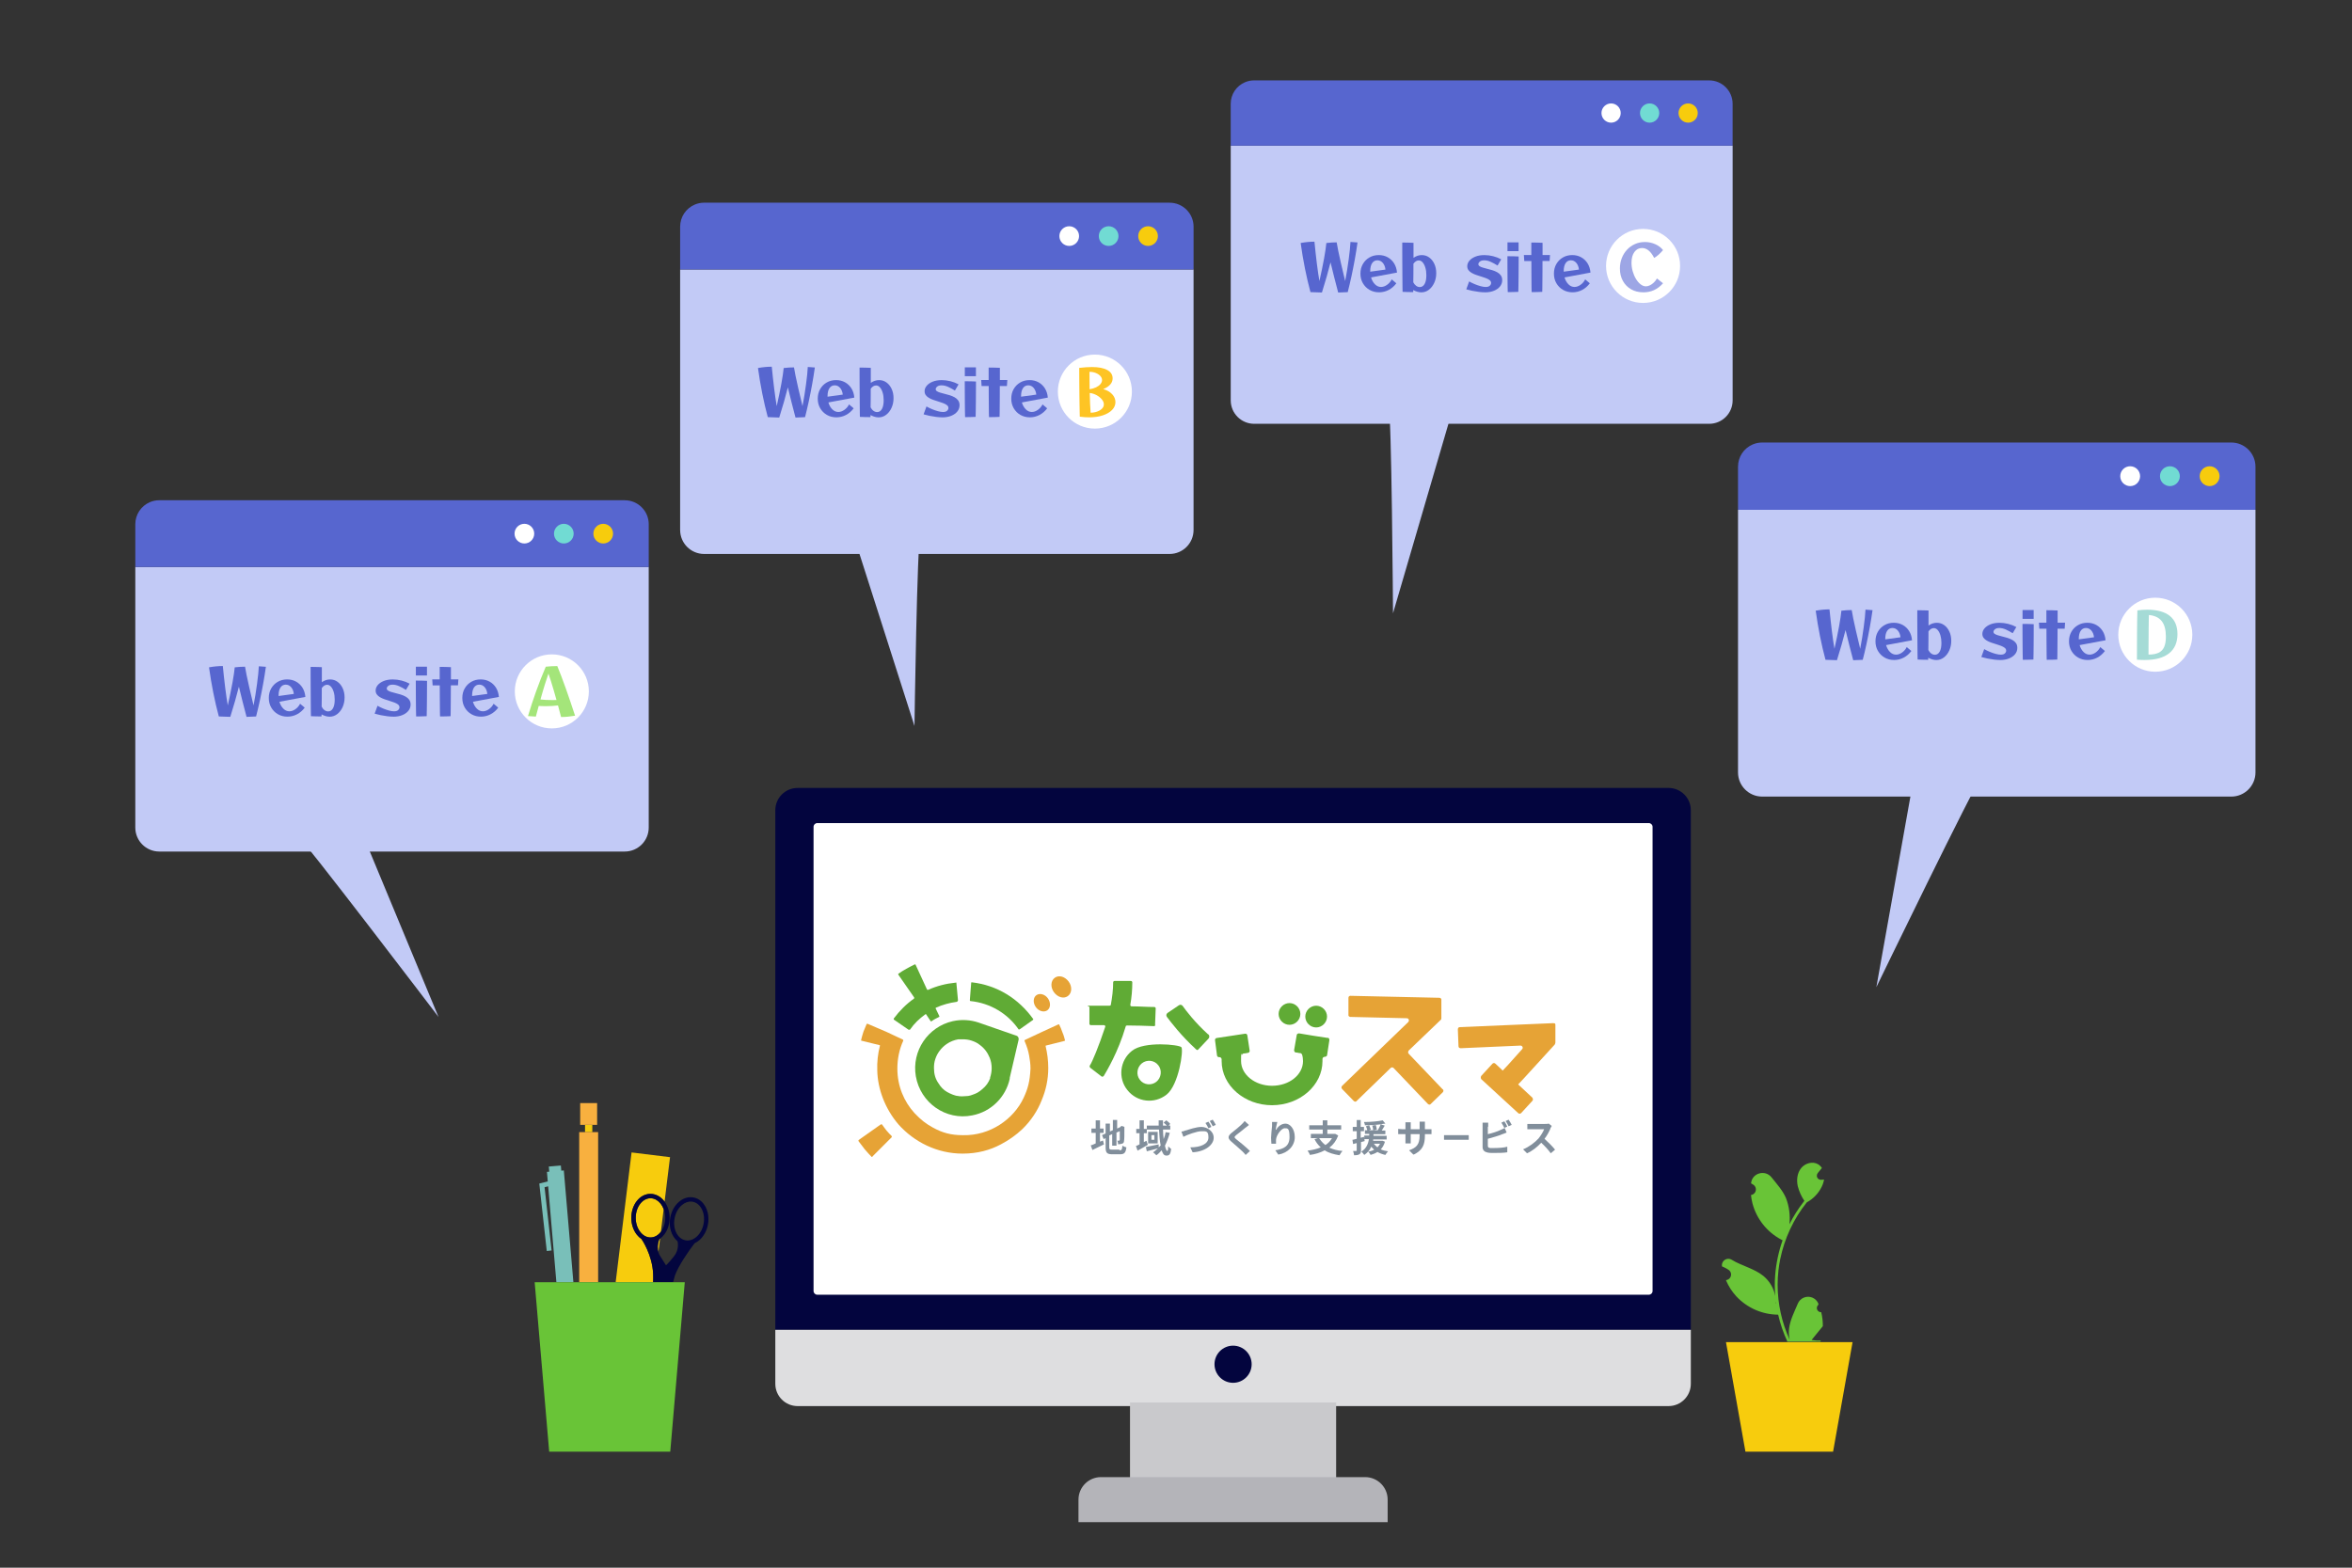 <?xml version="1.0" encoding="UTF-8"?><svg id="_レイヤー_2" xmlns="http://www.w3.org/2000/svg" xmlns:xlink="http://www.w3.org/1999/xlink" viewBox="0 0 1080 720"><rect x="0" y="0" width="1080" height="720" fill="#333333" stroke="none"/><defs><style>.cls-1{fill:#69c437;}.cls-2{fill:#5766cf;}.cls-3{fill:#818e9b;}.cls-4{clip-path:url(#clippath-4);}.cls-5{fill:#c2caf6;}.cls-6{fill:#b4b4b9;}.cls-7{fill:#03053e;}.cls-8{fill:#e6a336;}.cls-9{fill:#fff;}.cls-10{fill:#f8b03f;}.cls-11{fill:none;}.cls-12{fill:#79bfb9;}.cls-13{clip-path:url(#clippath-1);}.cls-14{fill:#60ab35;}.cls-15{clip-path:url(#clippath-5);}.cls-16{clip-path:url(#clippath-3);}.cls-17{fill:#a5dbd6;}.cls-18{fill:#c9c9cc;}.cls-19{fill:#a4e57a;}.cls-20{fill:#dedee0;}.cls-21{fill:#9da6e5;}.cls-22{fill:#71dbd3;}.cls-23{clip-path:url(#clippath-2);}.cls-24{fill:#fec424;}.cls-25{clip-path:url(#clippath);}.cls-26{fill:#f7cc0d;}</style><clipPath id="clippath"><rect class="cls-11" x="356.01" y="361.88" width="420.39" height="337.22"/></clipPath><clipPath id="clippath-1"><rect class="cls-11" x="356.01" y="361.88" width="420.39" height="337.22"/></clipPath><clipPath id="clippath-2"><rect class="cls-11" x="245.51" y="506.61" width="79.8" height="160.1"/></clipPath><clipPath id="clippath-3"><rect class="cls-11" x="245.51" y="506.61" width="79.8" height="160.1"/></clipPath><clipPath id="clippath-4"><rect class="cls-11" x="790.67" y="534.01" width="60" height="132.7"/></clipPath><clipPath id="clippath-5"><rect class="cls-11" x="790.67" y="534.01" width="60" height="132.7"/></clipPath></defs><g id="_レイヤー_1-2"><g id="img_system02"><rect class="cls-11" width="1080" height="720"/><path class="cls-5" d="M62.13,380.09c0,6.07,4.94,11,11,11h213.75c6.07,0,11-4.94,11-11v-119.68H62.13v119.68Z"/><path class="cls-2" d="M286.88,229.75H73.13c-1.48,0-2.93.29-4.28.87-4.08,1.73-6.72,5.71-6.72,10.14v19.66h235.76v-19.66c0-6.07-4.94-11-11-11Z"/><circle class="cls-9" cx="240.79" cy="245.09" r="4.52"/><path class="cls-22" d="M263.42,245.09c0,2.5-2.03,4.52-4.52,4.52s-4.52-2.03-4.52-4.52,2.03-4.52,4.52-4.52,4.52,2.03,4.52,4.52Z"/><circle class="cls-26" cx="276.99" cy="245.09" r="4.52"/><path class="cls-5" d="M136.26,383.42c1.45,0,65.09,83.63,65.09,83.63l-34.72-83.63h-30.37Z"/><path class="cls-5" d="M798.07,354.76c0,6.11,4.97,11.09,11.09,11.09h215.43c6.11,0,11.09-4.97,11.09-11.09v-120.62h-237.61v120.62Z"/><path class="cls-2" d="M1024.59,203.24h-215.43c-1.5,0-2.95.29-4.32.87-4.11,1.74-6.77,5.75-6.77,10.22v19.81h237.61v-19.81c0-6.11-4.97-11.09-11.09-11.09Z"/><path class="cls-9" d="M982.7,218.7c0,2.52-2.04,4.56-4.56,4.56s-4.56-2.04-4.56-4.56,2.04-4.56,4.56-4.56,4.56,2.04,4.56,4.56Z"/><path class="cls-22" d="M1000.94,218.7c0,2.52-2.04,4.56-4.56,4.56s-4.56-2.04-4.56-4.56,2.04-4.56,4.56-4.56,4.56,2.04,4.56,4.56Z"/><path class="cls-26" d="M1019.18,218.7c0,2.52-2.04,4.56-4.56,4.56s-4.56-2.04-4.56-4.56,2.04-4.56,4.56-4.56,4.56,2.04,4.56,4.56Z"/><path class="cls-5" d="M909.22,358.12c-1.46,0-47.63,95.26-47.63,95.26l17.02-95.26h30.61Z"/><path class="cls-5" d="M312.31,243.42c0,6.07,4.94,11,11,11h213.75c6.07,0,11-4.94,11-11v-119.68h-235.76v119.68Z"/><path class="cls-2" d="M537.06,93.09h-213.75c-1.48,0-2.93.29-4.28.87-4.08,1.73-6.72,5.71-6.72,10.14v19.66h235.76v-19.66c0-6.07-4.94-11-11-11Z"/><circle class="cls-9" cx="490.97" cy="108.43" r="4.52"/><circle class="cls-22" cx="509.07" cy="108.43" r="4.52"/><circle class="cls-26" cx="527.17" cy="108.43" r="4.52"/><path class="cls-5" d="M422.59,246.76c-1.45,0-2.68,86.66-2.68,86.66l-27.69-86.66h30.37Z"/><path class="cls-5" d="M565.13,183.88c0,5.93,4.82,10.76,10.76,10.76h208.96c5.93,0,10.75-4.82,10.75-10.76v-116.99h-230.47v116.99Z"/><path class="cls-2" d="M784.84,36.92h-208.96c-1.45,0-2.86.28-4.19.85-3.99,1.69-6.57,5.58-6.57,9.91v19.22h230.47v-19.22c0-5.93-4.82-10.76-10.75-10.76Z"/><path class="cls-9" d="M744.21,51.92c0,2.44-1.98,4.42-4.42,4.42s-4.42-1.98-4.42-4.42,1.98-4.42,4.42-4.42,4.42,1.98,4.42,4.42Z"/><path class="cls-22" d="M761.9,51.92c0,2.44-1.98,4.42-4.42,4.42s-4.42-1.98-4.42-4.42,1.98-4.42,4.42-4.42,4.42,1.98,4.42,4.42Z"/><path class="cls-26" d="M779.59,51.92c0,2.44-1.98,4.42-4.42,4.42s-4.42-1.98-4.42-4.42,1.98-4.42,4.42-4.42,4.42,1.98,4.42,4.42Z"/><path class="cls-5" d="M637.6,187.14c1.41,0,2.05,94.52,2.05,94.52l27.64-94.52h-29.69Z"/><circle class="cls-9" cx="253.39" cy="317.54" r="17"/><circle class="cls-9" cx="502.75" cy="179.85" r="17"/><circle class="cls-9" cx="754.47" cy="122.13" r="17"/><circle class="cls-9" cx="989.68" cy="291.51" r="17"/><path class="cls-2" d="M105.73,329.23l-5.25-.18c-.92-3.4-1.77-7.03-2.54-10.89-.77-3.86-1.42-7.75-1.96-11.67,2.22-.4,4.33-.6,6.33-.6.16,1.68.33,3.38.53,5.1.19,1.72.38,3.38.58,4.98.2,1.6.4,3.09.6,4.46.2,1.37.39,2.56.57,3.56.88-3.9,1.59-7.38,2.15-10.43.55-3.05.89-5.4,1.04-7.06.84-.1,1.67-.17,2.49-.23.82-.05,1.57-.07,2.25-.07.16,1.02.39,2.28.69,3.78.3,1.5.71,3.38,1.23,5.64.52,2.26,1.18,5.05,1.98,8.37.32-1.62.62-3.29.89-5s.51-3.38.73-5c.22-1.62.4-3.12.54-4.5.14-1.38.23-2.54.27-3.48l3.24.24c-.36,2.58-.78,5.2-1.26,7.85-.48,2.65-1,5.25-1.54,7.79-.55,2.54-1.12,4.93-1.7,7.17l-4.38.18c-.64-2.34-1.26-4.7-1.84-7.08-.59-2.38-1.15-4.64-1.67-6.78-.54,2.14-1.14,4.37-1.8,6.68-.66,2.31-1.38,4.71-2.16,7.19Z"/><path class="cls-2" d="M131.98,329.14c-1.62,0-3.08-.38-4.37-1.12s-2.31-1.77-3.06-3.06-1.12-2.75-1.12-4.4.36-3.1,1.1-4.38c.73-1.28,1.73-2.29,3-3.03,1.27-.74,2.71-1.11,4.33-1.11,1.52,0,2.88.34,4.09,1.01s2.19,1.6,2.94,2.8c.75,1.2,1.19,2.61,1.33,4.23l-11.91,2.22c.38,1.3.98,2.35,1.8,3.17.82.81,1.74,1.21,2.76,1.21.94,0,1.87-.32,2.79-.98.92-.65,1.63-1.48,2.13-2.5l2.13,1.8c-.98,1.32-2.16,2.34-3.54,3.06-1.38.72-2.85,1.08-4.41,1.08ZM127.93,319.36v.3l6.99-.96c-.14-1.28-.55-2.31-1.23-3.09-.68-.78-1.51-1.17-2.49-1.17s-1.82.43-2.4,1.3c-.58.87-.87,2.08-.87,3.62Z"/><path class="cls-2" d="M147.64,329.05c-.86,0-1.74-.02-2.64-.04-.9-.03-1.64-.06-2.22-.08-.02-.46-.04-1.19-.04-2.21-.01-1.01-.02-2.19-.03-3.55-.01-1.36-.02-2.81-.03-4.33-.01-1.53-.02-3.06-.03-4.6-.01-1.54-.02-3-.02-4.38v-3.57c.46,0,1,0,1.63.02.63.01,1.27.02,1.91.04.64.02,1.18.04,1.62.06v6.9c1.2-.84,2.46-1.26,3.78-1.26s2.42.36,3.42,1.08c1,.72,1.79,1.71,2.37,2.96.58,1.25.87,2.68.87,4.27s-.31,3.1-.92,4.43c-.61,1.33-1.43,2.39-2.46,3.18-1.03.79-2.19,1.19-3.47,1.19-1.18,0-2.42-.35-3.72-1.05-.02.4-.03.72-.03.96ZM150.19,314.5c-.88,0-1.69.5-2.43,1.5,0,1.5,0,2.99-.01,4.47-.01,1.48-.03,2.84-.05,4.08.34.68.77,1.21,1.31,1.6.53.39,1.1.58,1.69.58.94,0,1.67-.48,2.21-1.44.53-.96.79-2.29.79-3.99,0-1.3-.15-2.46-.46-3.49s-.73-1.84-1.25-2.43c-.52-.59-1.12-.89-1.8-.89Z"/><path class="cls-2" d="M180.61,329.14c-.82,0-1.75-.06-2.79-.19-1.04-.13-2.07-.3-3.09-.51s-1.92-.44-2.7-.67l1.32-3.63c.76.44,1.6.85,2.53,1.24.93.39,1.85.71,2.75.95.9.24,1.67.36,2.31.36.86,0,1.49-.19,1.89-.58.4-.39.6-.8.6-1.25,0-.52-.22-.95-.66-1.3-.44-.35-1.02-.66-1.73-.93-.71-.27-1.48-.52-2.29-.77-.74-.22-1.48-.46-2.22-.72-.74-.26-1.42-.56-2.02-.92-.61-.35-1.1-.77-1.47-1.27s-.55-1.1-.55-1.8c0-.9.32-1.73.96-2.5.64-.77,1.55-1.4,2.73-1.88,1.18-.48,2.58-.72,4.2-.72,1.32,0,2.65.17,4,.51,1.35.34,2.58.82,3.71,1.44l-1.68,2.85c-1.1-.7-2.17-1.27-3.19-1.73-1.03-.45-2.01-.67-2.93-.67s-1.55.19-2.01.57c-.46.38-.69.77-.69,1.17s.18.7.54.94c.36.25.84.47,1.45.65.61.18,1.26.36,1.97.54.78.18,1.58.4,2.4.65.82.25,1.58.57,2.28.95s1.26.87,1.68,1.46.63,1.32.63,2.2c0,1.08-.34,2.04-1.02,2.88-.68.84-1.62,1.5-2.8,1.98-1.19.48-2.56.72-4.1.72Z"/><path class="cls-2" d="M191.08,329.05c-.02-.66-.04-1.55-.06-2.69-.02-1.13-.04-2.43-.04-3.9-.01-1.47-.02-3.04-.03-4.73-.01-1.68-.02-3.4-.02-5.16.9,0,1.85.01,2.83.03.99.02,1.76.05,2.33.09,0,1.46,0,2.99-.02,4.59-.01,1.6-.02,3.16-.03,4.67-.01,1.51-.03,2.88-.05,4.1-.02,1.22-.04,2.18-.06,2.88-.92.04-1.8.07-2.64.09-.84.02-1.58.03-2.22.03ZM190.96,310.24v-4.05h5.1v4.05h-5.1Z"/><path class="cls-2" d="M202.06,329.05c-.02-.42-.04-1.1-.05-2.02-.01-.93-.02-2.04-.03-3.35-.01-1.3-.02-2.71-.03-4.23-.01-1.52-.02-3.08-.02-4.68h-3.27l-.18-2.76h3.42v-5.73c.74,0,1.6.01,2.6.03.99.02,1.84.05,2.56.09v5.61h3.42l-.18,2.76h-3.27c0,1.56,0,3.1-.02,4.6-.01,1.51-.02,2.91-.03,4.19-.01,1.28-.02,2.39-.03,3.33-.01.94-.03,1.62-.04,2.04-.68.04-1.43.07-2.25.09-.82.02-1.69.03-2.61.03Z"/><path class="cls-2" d="M220.84,329.14c-1.62,0-3.08-.38-4.37-1.12s-2.31-1.77-3.06-3.06-1.12-2.75-1.12-4.4.36-3.1,1.1-4.38c.73-1.28,1.73-2.29,3-3.03,1.27-.74,2.71-1.11,4.33-1.11,1.52,0,2.88.34,4.09,1.01s2.19,1.6,2.94,2.8c.75,1.2,1.19,2.61,1.33,4.23l-11.91,2.22c.38,1.3.98,2.35,1.8,3.17.82.81,1.74,1.21,2.76,1.21.94,0,1.87-.32,2.79-.98.92-.65,1.63-1.48,2.13-2.5l2.13,1.8c-.98,1.32-2.16,2.34-3.54,3.06-1.38.72-2.85,1.08-4.41,1.08ZM216.79,319.36v.3l6.99-.96c-.14-1.28-.55-2.31-1.23-3.09-.68-.78-1.51-1.17-2.49-1.17s-1.82.43-2.4,1.3c-.58.87-.87,2.08-.87,3.62Z"/><path class="cls-19" d="M250.66,324.31c-.52,0-1.06,0-1.6-.01-.55-.01-1.12-.03-1.69-.08-.44,1.56-.88,3.19-1.32,4.89l-3.6-.24c1.12-3.78,2.37-7.59,3.75-11.44,1.38-3.85,2.85-7.59,4.41-11.23.74-.08,1.56-.15,2.48-.21.91-.06,1.85-.09,2.81-.09,1.22,2.96,2.52,6.38,3.9,10.26,1.38,3.88,2.8,8.06,4.26,12.54-1.16.2-2.25.35-3.28.45-1.03.1-2.08.15-3.14.15-.42-1.68-.89-3.45-1.41-5.31-1.78.22-3.63.33-5.55.33ZM251.83,309.4c-.42,1.14-.94,2.72-1.57,4.74-.63,2.02-1.33,4.39-2.08,7.11.8.1,1.62.17,2.47.21s1.77.06,2.75.06c.36,0,.72,0,1.1-.01.37,0,.71-.02,1.03-.02-.44-1.6-.88-3.15-1.33-4.67-.45-1.51-.88-2.9-1.27-4.17-.4-1.27-.76-2.35-1.08-3.25Z"/><path class="cls-2" d="M357.8,191.76l-5.25-.18c-.92-3.4-1.77-7.03-2.54-10.89-.77-3.86-1.42-7.75-1.96-11.67,2.22-.4,4.33-.6,6.33-.6.16,1.68.33,3.38.53,5.1.19,1.72.38,3.38.58,4.98.2,1.6.4,3.09.6,4.46.2,1.37.39,2.56.57,3.56.88-3.9,1.59-7.38,2.15-10.43.55-3.05.89-5.4,1.04-7.06.84-.1,1.67-.17,2.49-.23.82-.05,1.57-.07,2.25-.07.16,1.02.39,2.28.69,3.78.3,1.5.71,3.38,1.23,5.64.52,2.26,1.18,5.05,1.98,8.37.32-1.62.62-3.29.89-5s.51-3.38.73-5c.22-1.62.4-3.12.54-4.5.14-1.38.23-2.54.27-3.48l3.24.24c-.36,2.58-.78,5.2-1.26,7.85-.48,2.65-1,5.25-1.54,7.79-.55,2.54-1.12,4.93-1.7,7.17l-4.38.18c-.64-2.34-1.26-4.7-1.84-7.08-.59-2.38-1.15-4.64-1.67-6.78-.54,2.14-1.14,4.37-1.8,6.68-.66,2.31-1.38,4.71-2.16,7.19Z"/><path class="cls-2" d="M384.05,191.67c-1.62,0-3.08-.38-4.37-1.12s-2.31-1.77-3.06-3.06-1.12-2.75-1.12-4.4.36-3.1,1.1-4.38c.73-1.28,1.73-2.29,3-3.03,1.27-.74,2.71-1.11,4.33-1.11,1.52,0,2.88.34,4.09,1.01s2.19,1.6,2.94,2.8c.75,1.2,1.19,2.61,1.33,4.23l-11.91,2.22c.38,1.3.98,2.35,1.8,3.17.82.81,1.74,1.21,2.76,1.21.94,0,1.87-.32,2.79-.98.92-.65,1.63-1.48,2.13-2.5l2.13,1.8c-.98,1.32-2.16,2.34-3.54,3.06-1.38.72-2.85,1.08-4.41,1.08ZM380,181.89v.3l6.99-.96c-.14-1.28-.55-2.31-1.23-3.09-.68-.78-1.51-1.17-2.49-1.17s-1.82.43-2.4,1.3c-.58.87-.87,2.08-.87,3.62Z"/><path class="cls-2" d="M399.71,191.58c-.86,0-1.74-.02-2.64-.04-.9-.03-1.64-.06-2.22-.08-.02-.46-.04-1.19-.04-2.21-.01-1.01-.02-2.19-.03-3.55-.01-1.36-.02-2.81-.03-4.33-.01-1.53-.02-3.06-.03-4.6-.01-1.54-.02-3-.02-4.38v-3.57c.46,0,1,0,1.63.02.63.01,1.27.02,1.91.04.64.02,1.18.04,1.62.06v6.9c1.2-.84,2.46-1.26,3.78-1.26s2.42.36,3.42,1.08c1,.72,1.79,1.71,2.37,2.96.58,1.25.87,2.68.87,4.27s-.31,3.1-.92,4.43c-.61,1.33-1.43,2.39-2.46,3.18-1.03.79-2.19,1.19-3.47,1.19-1.18,0-2.42-.35-3.72-1.05-.02.4-.03.72-.03.96ZM402.26,177.03c-.88,0-1.69.5-2.43,1.5,0,1.5,0,2.99-.01,4.47-.01,1.48-.03,2.84-.05,4.08.34.68.77,1.21,1.31,1.6.53.39,1.1.58,1.69.58.94,0,1.67-.48,2.21-1.44.53-.96.79-2.29.79-3.99,0-1.3-.15-2.46-.46-3.49s-.73-1.84-1.25-2.43c-.52-.59-1.12-.89-1.8-.89Z"/><path class="cls-2" d="M432.68,191.67c-.82,0-1.75-.06-2.79-.19-1.04-.13-2.07-.3-3.09-.51s-1.92-.44-2.7-.67l1.32-3.63c.76.44,1.6.85,2.53,1.24.93.39,1.85.71,2.75.95.9.24,1.67.36,2.31.36.86,0,1.49-.19,1.89-.58.4-.39.6-.8.6-1.25,0-.52-.22-.95-.66-1.3-.44-.35-1.02-.66-1.73-.93-.71-.27-1.48-.52-2.29-.77-.74-.22-1.48-.46-2.22-.72-.74-.26-1.42-.56-2.02-.92-.61-.35-1.1-.77-1.47-1.27s-.55-1.1-.55-1.8c0-.9.32-1.73.96-2.5.64-.77,1.55-1.4,2.73-1.88,1.18-.48,2.58-.72,4.2-.72,1.32,0,2.65.17,4,.51,1.35.34,2.58.82,3.71,1.44l-1.68,2.85c-1.1-.7-2.17-1.27-3.19-1.73-1.03-.45-2.01-.67-2.93-.67s-1.55.19-2.01.57c-.46.38-.69.77-.69,1.17s.18.7.54.94c.36.25.84.47,1.45.65.61.18,1.26.36,1.97.54.78.18,1.58.4,2.4.65.82.25,1.58.57,2.28.95s1.26.87,1.68,1.46.63,1.32.63,2.2c0,1.08-.34,2.04-1.02,2.88-.68.84-1.62,1.5-2.8,1.98-1.19.48-2.56.72-4.1.72Z"/><path class="cls-2" d="M443.15,191.58c-.02-.66-.04-1.55-.06-2.69-.02-1.13-.04-2.43-.04-3.9-.01-1.47-.02-3.04-.03-4.73-.01-1.68-.02-3.4-.02-5.16.9,0,1.85.01,2.83.03.99.02,1.76.05,2.33.09,0,1.46,0,2.99-.02,4.59-.01,1.6-.02,3.16-.03,4.67-.01,1.51-.03,2.88-.05,4.1-.02,1.22-.04,2.18-.06,2.88-.92.04-1.8.07-2.64.09-.84.02-1.58.03-2.22.03ZM443.03,172.77v-4.05h5.1v4.05h-5.1Z"/><path class="cls-2" d="M454.13,191.58c-.02-.42-.04-1.1-.05-2.02-.01-.93-.02-2.04-.03-3.35-.01-1.3-.02-2.71-.03-4.23-.01-1.52-.02-3.08-.02-4.68h-3.27l-.18-2.76h3.42v-5.73c.74,0,1.6.01,2.59.03.99.02,1.84.05,2.57.09v5.61h3.42l-.18,2.76h-3.27c0,1.56,0,3.1-.01,4.6-.01,1.51-.02,2.91-.03,4.19-.01,1.28-.02,2.39-.03,3.33,0,.94-.03,1.62-.04,2.04-.68.04-1.43.07-2.25.09-.82.02-1.69.03-2.61.03Z"/><path class="cls-2" d="M472.91,191.67c-1.62,0-3.08-.38-4.37-1.12s-2.31-1.77-3.06-3.06-1.12-2.75-1.12-4.4.36-3.1,1.09-4.38c.73-1.28,1.73-2.29,3-3.03,1.27-.74,2.71-1.11,4.33-1.11,1.52,0,2.88.34,4.09,1.01s2.19,1.6,2.94,2.8c.75,1.2,1.2,2.61,1.33,4.23l-11.91,2.22c.38,1.3.98,2.35,1.8,3.17s1.74,1.21,2.76,1.21c.94,0,1.87-.32,2.79-.98.92-.65,1.63-1.48,2.13-2.5l2.13,1.8c-.98,1.32-2.16,2.34-3.54,3.06-1.38.72-2.85,1.08-4.41,1.08ZM468.86,181.89v.3l6.99-.96c-.14-1.28-.55-2.31-1.23-3.09-.68-.78-1.51-1.17-2.49-1.17s-1.82.43-2.4,1.3c-.58.87-.87,2.08-.87,3.62Z"/><path class="cls-24" d="M500.12,191.67c-.62,0-1.3-.03-2.04-.07-.74-.05-1.49-.12-2.25-.23-.02-.46-.04-1.19-.06-2.18-.02-.99-.04-2.15-.06-3.48-.02-1.33-.04-2.74-.06-4.24-.02-1.5-.04-3.01-.04-4.53-.01-1.52-.02-2.97-.03-4.35,0-1.38-.01-2.59-.01-3.63,1.08-.12,2.12-.21,3.1-.29.99-.07,1.91-.1,2.75-.1,3,0,5.33.45,6.99,1.35s2.49,2.18,2.49,3.84c0,2.12-1.44,3.77-4.32,4.95,1.7.46,3.06,1.23,4.08,2.31,1.02,1.08,1.53,2.3,1.53,3.66s-.52,2.54-1.54,3.6c-1.03,1.06-2.45,1.89-4.26,2.49-1.81.6-3.89.9-6.25.9ZM500.27,170.76c0,2.9.02,5.57.06,8.01,1.12-.18,2.1-.47,2.96-.88.85-.41,1.52-.9,2.01-1.49.49-.58.74-1.19.74-1.83,0-.7-.27-1.33-.79-1.9-.53-.57-1.23-1.03-2.1-1.38-.87-.35-1.83-.52-2.87-.52ZM500.81,189.54c1.08,0,2.08-.17,3-.51.92-.34,1.66-.79,2.22-1.36.56-.57.84-1.21.84-1.94,0-.78-.3-1.54-.92-2.29s-1.41-1.4-2.4-1.94c-.99-.54-2.05-.88-3.17-1.02.08,3.56.22,6.58.42,9.06Z"/><path class="cls-2" d="M606.99,134.34l-5.25-.18c-.92-3.4-1.77-7.03-2.54-10.89-.77-3.86-1.42-7.75-1.96-11.67,2.22-.4,4.33-.6,6.33-.6.16,1.68.33,3.38.53,5.1.19,1.72.38,3.38.58,4.98.2,1.6.4,3.09.6,4.46.2,1.37.39,2.56.57,3.56.88-3.9,1.59-7.38,2.15-10.43.55-3.05.89-5.4,1.04-7.06.84-.1,1.67-.17,2.49-.23.82-.05,1.57-.07,2.25-.07.16,1.02.39,2.28.69,3.78s.71,3.38,1.23,5.64c.52,2.26,1.18,5.05,1.98,8.37.32-1.62.62-3.29.88-5,.27-1.71.51-3.38.74-5,.22-1.62.4-3.12.54-4.5.14-1.38.23-2.54.27-3.48l3.24.24c-.36,2.58-.78,5.2-1.26,7.85-.48,2.65-1,5.25-1.54,7.79-.55,2.54-1.12,4.93-1.7,7.17l-4.38.18c-.64-2.34-1.26-4.7-1.84-7.08-.59-2.38-1.15-4.64-1.67-6.78-.54,2.14-1.14,4.37-1.8,6.68-.66,2.31-1.38,4.71-2.16,7.19Z"/><path class="cls-2" d="M633.24,134.25c-1.62,0-3.08-.38-4.37-1.12s-2.31-1.77-3.06-3.06-1.12-2.75-1.12-4.4.37-3.1,1.1-4.38c.73-1.28,1.73-2.29,3-3.03,1.27-.74,2.71-1.11,4.33-1.11,1.52,0,2.88.34,4.09,1.01s2.19,1.6,2.94,2.8c.75,1.2,1.19,2.61,1.33,4.23l-11.91,2.22c.38,1.3.98,2.35,1.8,3.17.82.81,1.74,1.21,2.76,1.21.94,0,1.87-.32,2.79-.98.92-.65,1.63-1.48,2.13-2.5l2.13,1.8c-.98,1.32-2.16,2.34-3.54,3.06-1.38.72-2.85,1.08-4.41,1.08ZM629.19,124.47v.3l6.99-.96c-.14-1.28-.55-2.31-1.23-3.09-.68-.78-1.51-1.17-2.49-1.17s-1.82.43-2.4,1.3-.87,2.08-.87,3.62Z"/><path class="cls-2" d="M648.9,134.16c-.86,0-1.74-.02-2.64-.04-.9-.03-1.64-.06-2.22-.08-.02-.46-.04-1.19-.04-2.21,0-1.01-.02-2.19-.03-3.55-.01-1.36-.02-2.81-.03-4.33-.01-1.53-.02-3.06-.03-4.6s-.01-3-.01-4.38v-3.57c.46,0,1,0,1.63.02s1.26.02,1.91.04c.64.02,1.18.04,1.62.06v6.9c1.2-.84,2.46-1.26,3.78-1.26s2.42.36,3.42,1.08c1,.72,1.79,1.71,2.37,2.96.58,1.25.87,2.68.87,4.27s-.3,3.1-.92,4.43-1.43,2.39-2.46,3.18c-1.03.79-2.19,1.19-3.46,1.19-1.18,0-2.42-.35-3.72-1.05-.02.4-.03.72-.03.96ZM651.45,119.61c-.88,0-1.69.5-2.43,1.5,0,1.5,0,2.99-.01,4.47-.01,1.48-.03,2.84-.05,4.08.34.68.78,1.21,1.31,1.6.53.39,1.09.58,1.69.58.94,0,1.67-.48,2.21-1.44s.79-2.29.79-3.99c0-1.3-.15-2.46-.46-3.49-.31-1.03-.72-1.84-1.25-2.43-.52-.59-1.12-.89-1.8-.89Z"/><path class="cls-2" d="M681.87,134.25c-.82,0-1.75-.06-2.79-.19-1.04-.13-2.07-.3-3.09-.51-1.02-.21-1.92-.44-2.7-.67l1.32-3.63c.76.44,1.6.85,2.53,1.24.93.39,1.85.71,2.75.95.9.24,1.67.36,2.31.36.86,0,1.49-.19,1.89-.58.4-.39.6-.8.6-1.25,0-.52-.22-.95-.66-1.3-.44-.35-1.02-.66-1.73-.93s-1.47-.52-2.29-.77c-.74-.22-1.48-.46-2.22-.72-.74-.26-1.42-.56-2.03-.92-.61-.35-1.1-.77-1.47-1.27s-.55-1.1-.55-1.8c0-.9.32-1.73.96-2.5.64-.77,1.55-1.4,2.73-1.88s2.58-.72,4.2-.72c1.32,0,2.66.17,4,.51,1.35.34,2.58.82,3.71,1.44l-1.68,2.85c-1.1-.7-2.17-1.27-3.2-1.73s-2-.67-2.92-.67-1.55.19-2.01.57c-.46.38-.69.77-.69,1.17s.18.7.54.94c.36.25.84.47,1.46.65.61.18,1.26.36,1.96.54.78.18,1.58.4,2.4.65.82.25,1.58.57,2.28.95s1.26.87,1.68,1.46.63,1.32.63,2.2c0,1.08-.34,2.04-1.02,2.88-.68.84-1.62,1.5-2.8,1.98-1.19.48-2.55.72-4.09.72Z"/><path class="cls-2" d="M692.33,134.16c-.02-.66-.04-1.55-.06-2.69-.02-1.13-.04-2.43-.04-3.9-.01-1.47-.02-3.04-.03-4.73s-.01-3.4-.01-5.16c.9,0,1.84.01,2.83.03s1.76.05,2.33.09c0,1.46,0,2.99-.02,4.59,0,1.6-.02,3.16-.03,4.67-.01,1.51-.03,2.88-.05,4.1-.02,1.22-.04,2.18-.06,2.88-.92.04-1.8.07-2.64.09-.84.02-1.58.03-2.22.03ZM692.21,115.35v-4.05h5.1v4.05h-5.1Z"/><path class="cls-2" d="M703.31,134.16c-.02-.42-.04-1.1-.05-2.02,0-.93-.02-2.04-.03-3.35-.01-1.3-.02-2.71-.03-4.23-.01-1.52-.01-3.08-.01-4.68h-3.27l-.18-2.76h3.42v-5.73c.74,0,1.6.01,2.59.03.99.02,1.84.05,2.57.09v5.61h3.42l-.18,2.76h-3.27c0,1.56,0,3.1-.01,4.6-.01,1.51-.02,2.91-.03,4.19-.01,1.28-.02,2.39-.03,3.33,0,.94-.03,1.62-.04,2.04-.68.04-1.43.07-2.25.09s-1.69.03-2.61.03Z"/><path class="cls-2" d="M722.09,134.25c-1.62,0-3.08-.38-4.37-1.12s-2.31-1.77-3.06-3.06-1.12-2.75-1.12-4.4.36-3.1,1.09-4.38c.73-1.28,1.73-2.29,3-3.03,1.27-.74,2.71-1.11,4.33-1.11,1.52,0,2.88.34,4.09,1.01s2.19,1.6,2.94,2.8c.75,1.2,1.2,2.61,1.33,4.23l-11.91,2.22c.38,1.3.98,2.35,1.8,3.17s1.74,1.21,2.76,1.21c.94,0,1.87-.32,2.79-.98.92-.65,1.63-1.48,2.13-2.5l2.13,1.8c-.98,1.32-2.16,2.34-3.54,3.06-1.38.72-2.85,1.08-4.41,1.08ZM718.04,124.47v.3l6.99-.96c-.14-1.28-.55-2.31-1.23-3.09-.68-.78-1.51-1.17-2.49-1.17s-1.82.43-2.4,1.3c-.58.87-.87,2.08-.87,3.62Z"/><path class="cls-21" d="M754.58,134.25c-2.12,0-3.99-.46-5.59-1.38-1.61-.92-2.87-2.2-3.78-3.84-.91-1.64-1.37-3.54-1.37-5.7,0-1.72.29-3.32.87-4.8s1.38-2.77,2.42-3.87c1.03-1.1,2.25-1.96,3.64-2.58,1.4-.62,2.91-.93,4.53-.93,1.7,0,3.29.34,4.79,1.01,1.49.67,2.67,1.57,3.55,2.71-1.46,1.7-2.82,2.89-4.08,3.57-1.54-3.02-3.39-4.53-5.55-4.53-1.46,0-2.63.61-3.52,1.83-.89,1.22-1.33,2.86-1.33,4.92,0,1.34.18,2.65.55,3.94s.87,2.46,1.5,3.5c.63,1.04,1.34,1.87,2.13,2.48.79.61,1.59.92,2.42.92.6,0,1.22-.15,1.86-.47.64-.31,1.25-.74,1.81-1.29.57-.55,1.04-1.16,1.42-1.84l2.79,2.19c-2.44,2.78-5.46,4.17-9.06,4.17Z"/><path class="cls-2" d="M843.49,303.21l-5.25-.18c-.92-3.4-1.77-7.03-2.54-10.89-.77-3.86-1.42-7.75-1.96-11.67,2.22-.4,4.33-.6,6.33-.6.16,1.68.33,3.38.53,5.1.19,1.72.38,3.38.58,4.98.2,1.6.4,3.09.6,4.46.2,1.37.39,2.56.57,3.56.88-3.9,1.59-7.38,2.14-10.43.55-3.05.89-5.4,1.04-7.06.84-.1,1.67-.17,2.49-.23.82-.05,1.57-.07,2.25-.07.16,1.02.39,2.28.69,3.78.3,1.5.71,3.38,1.23,5.64.52,2.26,1.18,5.05,1.98,8.37.32-1.62.62-3.29.89-5,.27-1.71.51-3.38.73-5s.4-3.12.54-4.5.23-2.54.27-3.48l3.24.24c-.36,2.58-.78,5.2-1.26,7.85-.48,2.65-1,5.25-1.54,7.79s-1.12,4.93-1.7,7.17l-4.38.18c-.64-2.34-1.25-4.7-1.84-7.08-.59-2.38-1.15-4.64-1.67-6.78-.54,2.14-1.14,4.37-1.8,6.68s-1.38,4.71-2.16,7.19Z"/><path class="cls-2" d="M869.74,303.12c-1.62,0-3.08-.38-4.37-1.12s-2.31-1.77-3.06-3.06-1.12-2.75-1.12-4.4.36-3.1,1.09-4.38c.73-1.28,1.73-2.29,3-3.03,1.27-.74,2.71-1.11,4.33-1.11,1.52,0,2.88.34,4.09,1.01s2.19,1.6,2.94,2.8c.75,1.2,1.2,2.61,1.33,4.23l-11.91,2.22c.38,1.3.98,2.35,1.8,3.17s1.74,1.21,2.76,1.21c.94,0,1.87-.32,2.79-.98.92-.65,1.63-1.48,2.13-2.5l2.13,1.8c-.98,1.32-2.16,2.34-3.54,3.06-1.38.72-2.85,1.08-4.41,1.08ZM865.69,293.34v.3l6.99-.96c-.14-1.28-.55-2.31-1.23-3.09-.68-.78-1.51-1.17-2.49-1.17s-1.82.43-2.4,1.3c-.58.87-.87,2.08-.87,3.62Z"/><path class="cls-2" d="M885.4,303.03c-.86,0-1.74-.02-2.64-.04-.9-.03-1.64-.06-2.22-.08-.02-.46-.04-1.19-.04-2.21-.01-1.01-.02-2.19-.03-3.55-.01-1.36-.02-2.81-.03-4.33,0-1.53-.02-3.06-.03-4.6-.01-1.54-.02-3-.02-4.38v-3.57c.46,0,1,0,1.63.02.63.01,1.27.02,1.91.04s1.18.04,1.62.06v6.9c1.2-.84,2.46-1.26,3.78-1.26s2.42.36,3.42,1.08c1,.72,1.79,1.71,2.37,2.96.58,1.25.87,2.68.87,4.27s-.31,3.1-.92,4.43c-.61,1.33-1.43,2.39-2.46,3.18-1.03.79-2.19,1.19-3.47,1.19-1.18,0-2.42-.35-3.72-1.05-.02.4-.03.72-.03.96ZM887.95,288.48c-.88,0-1.69.5-2.43,1.5,0,1.5,0,2.99-.01,4.47-.01,1.48-.03,2.84-.04,4.08.34.68.77,1.21,1.3,1.6s1.1.58,1.7.58c.94,0,1.67-.48,2.21-1.44.53-.96.79-2.29.79-3.99,0-1.3-.16-2.46-.46-3.49-.31-1.03-.73-1.84-1.25-2.43-.52-.59-1.12-.89-1.8-.89Z"/><path class="cls-2" d="M918.37,303.12c-.82,0-1.75-.06-2.79-.19s-2.07-.3-3.09-.51c-1.02-.21-1.92-.44-2.7-.67l1.32-3.63c.76.44,1.61.85,2.54,1.24.93.39,1.84.71,2.75.95.9.24,1.67.36,2.31.36.86,0,1.49-.19,1.89-.58.4-.39.6-.8.6-1.25,0-.52-.22-.95-.66-1.3-.44-.35-1.02-.66-1.72-.93-.71-.27-1.48-.52-2.29-.77-.74-.22-1.48-.46-2.22-.72-.74-.26-1.42-.56-2.02-.92-.61-.35-1.1-.77-1.47-1.27s-.55-1.1-.55-1.8c0-.9.32-1.73.96-2.5.64-.77,1.55-1.4,2.73-1.88,1.18-.48,2.58-.72,4.2-.72,1.32,0,2.65.17,4,.51,1.35.34,2.58.82,3.71,1.44l-1.68,2.85c-1.1-.7-2.17-1.27-3.19-1.73-1.03-.45-2.01-.67-2.93-.67s-1.55.19-2.01.57c-.46.38-.69.77-.69,1.17s.18.7.54.94c.36.25.84.47,1.45.65.61.18,1.26.36,1.97.54.78.18,1.58.4,2.4.65.82.25,1.58.57,2.28.95s1.26.87,1.68,1.46.63,1.32.63,2.2c0,1.08-.34,2.04-1.02,2.88-.68.84-1.62,1.5-2.8,1.98-1.19.48-2.56.72-4.1.72Z"/><path class="cls-2" d="M928.84,303.03c-.02-.66-.04-1.55-.06-2.69-.02-1.13-.04-2.43-.04-3.9,0-1.47-.02-3.04-.03-4.73-.01-1.68-.02-3.4-.02-5.16.9,0,1.85.01,2.83.03.99.02,1.76.05,2.33.09,0,1.46,0,2.99-.01,4.59-.01,1.6-.02,3.16-.03,4.67-.01,1.51-.03,2.88-.04,4.1-.02,1.22-.04,2.18-.06,2.88-.92.04-1.8.07-2.64.09s-1.58.03-2.22.03ZM928.72,284.22v-4.05h5.1v4.05h-5.1Z"/><path class="cls-2" d="M939.82,303.03c-.02-.42-.04-1.1-.04-2.02-.01-.93-.02-2.04-.03-3.35,0-1.3-.02-2.71-.03-4.23-.01-1.52-.02-3.08-.02-4.68h-3.27l-.18-2.76h3.42v-5.73c.74,0,1.61.01,2.6.03.99.02,1.84.05,2.56.09v5.61h3.42l-.18,2.76h-3.27c0,1.56,0,3.1-.02,4.6,0,1.51-.02,2.91-.03,4.19,0,1.28-.02,2.39-.03,3.33-.01.94-.03,1.62-.04,2.04-.68.04-1.43.07-2.25.09-.82.02-1.69.03-2.61.03Z"/><path class="cls-2" d="M958.6,303.12c-1.62,0-3.08-.38-4.37-1.12s-2.31-1.77-3.06-3.06-1.12-2.75-1.12-4.4.37-3.1,1.1-4.38c.73-1.28,1.73-2.29,3-3.03,1.27-.74,2.71-1.11,4.33-1.11,1.52,0,2.88.34,4.09,1.01s2.19,1.6,2.94,2.8c.75,1.2,1.19,2.61,1.33,4.23l-11.91,2.22c.38,1.3.98,2.35,1.8,3.17.82.81,1.74,1.21,2.76,1.21.94,0,1.87-.32,2.79-.98.92-.65,1.63-1.48,2.13-2.5l2.13,1.8c-.98,1.32-2.16,2.34-3.54,3.06-1.38.72-2.85,1.08-4.41,1.08ZM954.55,293.34v.3l6.99-.96c-.14-1.28-.55-2.31-1.23-3.09-.68-.78-1.51-1.17-2.49-1.17s-1.82.43-2.4,1.3-.87,2.08-.87,3.62Z"/><path class="cls-17" d="M984.91,303.12c-.58,0-1.18-.02-1.81-.04-.63-.03-1.25-.06-1.85-.1,0-2.18,0-4.37.02-6.57,0-2.2.02-4.31.03-6.33s.03-3.86.06-5.54c.03-1.67.06-3.07.1-4.21.78-.1,1.54-.17,2.28-.23.74-.05,1.46-.08,2.16-.08,4.6,0,8.07.95,10.42,2.83,2.35,1.89,3.53,4.68,3.53,8.36,0,3.88-1.29,6.83-3.86,8.86-2.57,2.03-6.27,3.04-11.08,3.04ZM986.56,300.63c1.9,0,3.43-.27,4.6-.83,1.17-.55,2.03-1.42,2.57-2.62s.81-2.79.81-4.77c0-3.14-.63-5.52-1.91-7.14-1.27-1.62-3.23-2.56-5.89-2.82-.02.54-.04,1.35-.06,2.44-.02,1.09-.04,2.33-.05,3.72,0,1.39-.02,2.83-.03,4.31-.01,1.48-.02,2.9-.03,4.24-.01,1.35-.01,2.51-.01,3.47Z"/><g id="PC"><g class="cls-25"><g class="cls-13"><path class="cls-7" d="M766.16,361.88h-399.91c-5.66,0-10.24,4.58-10.24,10.24v238.63h420.39v-238.63c0-5.66-4.58-10.24-10.24-10.24"/><path class="cls-9" d="M757.12,378.02h-381.84c-.94,0-1.71.76-1.71,1.71v213.19c0,.94.76,1.71,1.71,1.71h381.84c.94,0,1.71-.76,1.71-1.71v-213.19c0-.94-.76-1.71-1.71-1.71"/><path class="cls-20" d="M356.01,610.75v24.79c0,5.66,4.58,10.24,10.24,10.24h399.91c5.66,0,10.24-4.58,10.24-10.24v-24.79h-420.39Z"/><path class="cls-7" d="M574.74,626.56c0,4.71-3.82,8.53-8.53,8.53s-8.53-3.82-8.53-8.53,3.82-8.53,8.53-8.53,8.53,3.82,8.53,8.53"/><rect class="cls-18" x="518.88" y="644.13" width="94.65" height="35.49"/><path class="cls-6" d="M637.19,699.1h-141.97v-10.35c0-5.72,4.63-10.35,10.35-10.35h121.27c5.72,0,10.35,4.63,10.35,10.35v10.35Z"/></g></g></g><g id="_アートワーク_1"><g class="cls-23"><polygon class="cls-12" points="258.9 537.55 257.74 537.65 257.54 535.29 252 535.76 252.2 538.12 251.15 538.21 251.52 542.6 247.63 543.57 251.07 574.56 253.28 574.31 250.06 545.26 251.71 544.84 255.48 588.89 263.29 588.89 258.9 537.55"/><rect class="cls-26" x="268.64" y="516.62" width="3.34" height="3.34"/><rect class="cls-10" x="266.41" y="506.61" width="7.78" height="10.01"/><rect class="cls-10" x="265.96" y="519.95" width="8.69" height="68.93"/><g class="cls-16"><path class="cls-26" d="M299.11,550.35c-.14-.01-.29-.02-.44-.02-1.76,0-3.43.91-4.7,2.56-1.33,1.72-2.05,4.01-2.05,6.46,0,2.45.75,4.74,2.09,6.45,1.28,1.64,2.94,2.54,4.72,2.53,1.76,0,3.43-.91,4.7-2.56.01-.02.03-.04.04-.06l1.28-10.41c-.34-.9-.79-1.73-1.36-2.45-1.17-1.5-2.68-2.38-4.28-2.51"/><path class="cls-26" d="M290.01,529.28l-7.31,59.61h17.22c.04-1.44.05-2.73,0-3.8-.37-8.84-5.23-15.86-5.36-16.04-.78-.52-1.5-1.19-2.14-2-1.61-2.06-2.51-4.79-2.52-7.69,0-2.9.87-5.63,2.47-7.7,1.66-2.15,3.89-3.33,6.29-3.34,2.4,0,4.64,1.17,6.31,3.3.07.09.12.18.19.27l2.51-20.43-17.66-2.17Z"/><path class="cls-26" d="M302.32,575.05l.76-6.16c-.12.08-.23.17-.35.25-.93,2.68-.74,4.69-.41,5.92"/><path class="cls-7" d="M318.47,549.97c-2.37-.46-4.77.3-6.81,2.09-1.96,1.73-3.34,4.25-3.88,7.1-.83,4.38.55,8.54,3.22,10.81.1.26.17.43.17.43,0,0,.83,3.42-1.66,6.56-2.49,3.14-3.69,4.16-3.69,4.16l-2.96-4.71s-.31-.47-.55-1.36c-.33-1.22-.52-3.23.41-5.92.12-.08.23-.16.35-.25.71-.5,1.36-1.12,1.94-1.88,1.6-2.07,2.48-4.81,2.47-7.7,0-2.78-.84-5.39-2.33-7.42-.06-.09-.12-.18-.19-.27-1.67-2.13-3.91-3.3-6.31-3.3-2.4,0-4.63,1.19-6.29,3.34-1.6,2.07-2.48,4.81-2.47,7.7,0,2.9.9,5.63,2.52,7.69.64.81,1.36,1.48,2.14,2,.13.18,4.99,7.21,5.36,16.04.05,1.07.04,2.36,0,3.8h9.17c.32-1.33.6-2.36.81-2.97,1.47-4.34,6.55-11.73,9.04-14.87.01-.01.02-.03.03-.04.78-.36,1.52-.85,2.23-1.47,1.96-1.73,3.34-4.25,3.88-7.1,1.13-5.97-1.83-11.56-6.59-12.46M298.72,568.33c-1.77.01-3.44-.89-4.72-2.53-1.34-1.71-2.08-4-2.09-6.45,0-2.45.72-4.75,2.05-6.46,1.27-1.64,2.94-2.55,4.7-2.56.15,0,.29,0,.44.02,1.6.13,3.1,1.01,4.28,2.51.56.72,1.02,1.55,1.36,2.45.47,1.23.72,2.59.73,4,0,2.42-.71,4.69-2.01,6.4-.01.02-.03.04-.04.06-1.27,1.64-2.94,2.55-4.7,2.56M323.08,562.05c-.45,2.41-1.6,4.52-3.23,5.96-1.56,1.37-3.37,1.95-5.1,1.62-3.67-.69-5.91-5.22-4.99-10.1.46-2.41,1.6-4.52,3.23-5.96,1.4-1.23,3-1.83,4.57-1.7.18.01.36.04.53.07,3.67.69,5.91,5.22,4.99,10.1"/><polygon class="cls-1" points="245.51 588.89 252.18 666.72 307.77 666.72 314.44 588.89 245.51 588.89"/></g></g></g><g id="_アートワーク_2"><g class="cls-4"><g class="cls-15"><path class="cls-1" d="M836.26,602.65c-1.05.05-1.94-.77-1.99-1.82-.03-.56.2-1.11.61-1.49l.13-.52s-.03-.08-.05-.12c-1.1-2.61-4.11-3.82-6.71-2.72-1.24.52-2.22,1.51-2.73,2.75-1.55,3.72-3.51,7.45-4,11.39-.21,1.74-.12,3.5.27,5.21-3.63-7.92-5.51-16.52-5.53-25.23,0-2.19.12-4.37.36-6.54.2-1.78.48-3.55.84-5.3,1.95-9.52,6.12-18.45,12.19-26.05,2.94-1.6,5.31-4.06,6.8-7.06.54-1.08.92-2.22,1.13-3.41-.33.04-.67.07-1,.09-.1,0-.21.01-.31.02h-.04c-1.04.05-1.93-.76-1.97-1.8-.02-.46.13-.92.42-1.28.14-.18.29-.35.43-.53.22-.27.44-.54.66-.81.02-.03.05-.05.07-.08.25-.31.5-.61.75-.92-.46-.71-1.07-1.3-1.79-1.73-2.5-1.47-5.96-.45-7.76,1.81-1.81,2.26-2.16,5.44-1.53,8.27.62,2.41,1.64,4.69,3.03,6.75-.14.17-.28.34-.41.52-2.48,3.19-4.64,6.62-6.46,10.23.44-4.05-.09-8.14-1.54-11.94-1.47-3.54-4.22-6.53-6.65-9.59-2.91-3.68-8.89-2.07-9.4,2.59,0,.05,0,.09-.01.14.36.2.71.42,1.06.65,1.19.79,1.51,2.4.71,3.59-.4.6-1.04,1.01-1.76,1.12h-.05c.13,1.31.36,2.59.68,3.86,1.89,7.13,6.68,13.15,13.2,16.61.21.11.42.22.63.32-1.82,5.16-2.96,10.54-3.4,15.99-.25,3.22-.23,6.45.04,9.67l-.02-.11c-.69-3.58-2.6-6.8-5.4-9.14-4.16-3.41-10.03-4.67-14.51-7.42-1.38-.89-3.22-.49-4.1.89-.38.59-.54,1.3-.44,1.99,0,.04.01.08.02.12.67.27,1.32.59,1.95.94.36.2.71.42,1.06.65,1.19.79,1.51,2.4.71,3.59-.4.6-1.04,1.01-1.76,1.12h-.05s-.07.02-.11.02c1.14,2.73,2.75,5.24,4.74,7.42,4.98,5.34,11.94,8.4,19.24,8.44h0c.98,4.26,2.4,8.41,4.24,12.38h15.15c.05-.17.1-.34.15-.51-1.4.09-2.81,0-4.19-.25,1.12-1.38,2.25-2.77,3.37-4.15.03-.03.05-.05.07-.08.57-.71,1.15-1.41,1.72-2.11h0c.03-2.16-.22-4.32-.74-6.42h0ZM818.92,568.53h0s0,.01,0,.01h0ZM815.56,598.77l-.13-.29c0-.21,0-.42,0-.64,0-.06-.01-.12-.01-.18.05.37.09.75.15,1.12h0Z"/><polygon class="cls-26" points="792.54 616.41 801.48 666.72 841.72 666.72 850.67 616.41 792.54 616.41"/></g></g></g><g id="_ロゴ"><path class="cls-14" d="M445.95,451.45l-.61,7.87c0,.15,0,.45.3.45,9.08.91,17.1,5.75,22.09,13.01h.45l6.2-4.39s.15-.3,0-.45c-6.66-9.23-16.34-15.43-28.14-16.79-.15,0-.3,0-.3.3h0Z"/><path class="cls-14" d="M439.9,459.47l-.76-8.17c0-.15,0,0-.3,0-4.54.45-8.62,1.51-12.71,3.33,0,0-.3,0-.45-.15l-5.3-11.5s-.3-.15-.45,0c-1.21.61-2.42,1.21-3.78,1.97-1.36.76-2.57,1.51-3.63,2.27,0,0-.15.3,0,.45l7.26,10.44v.45c-3.63,2.57-6.66,5.6-9.38,9.23v.45l6.81,4.69h.61c2.12-3.03,4.24-4.99,7.11-7.11,0,0,.3-.15.3,0l2.12,3.18s.3.15.45,0c.45-.3,1.06-.76,1.66-1.06s1.21-.61,1.82-.91c0,0,.15-.3,0-.45l-1.66-3.48s0-.15.15-.3c3.03-1.36,6.35-2.27,9.68-2.72.15,0,.3-.3.3-.45h0l.15-.15Z"/><path class="cls-14" d="M466.68,475.66l-17.4-6.05h0c-3.63-1.21-7.72-1.51-11.8-.61-11.35,2.57-18.91,13.62-16.95,25.27,2.12,12.26,13.77,20.43,25.87,18,8.78-1.66,15.43-8.47,17.25-16.79h0v-.45l4.09-17.55c.15-.76-.3-1.66-1.06-1.82h0ZM454.73,495.03c-.76,2.12-1.97,3.78-3.63,5.14-.61.61-1.51,1.21-2.27,1.66-.61.3-1.51.76-2.12.91-.61.3-1.36.45-2.12.61-.76,0-1.51.15-2.42.15h-.91c-.45,0-.91,0-1.36-.15-.91,0-1.82-.45-2.42-.61-.91-.3-1.66-.76-2.57-1.21-1.66-.91-3.03-2.42-3.93-3.93-1.51-2.12-2.12-4.39-2.12-7.11,0-1.51.15-2.72.61-4.09.45-1.36,1.06-2.57,1.97-3.78.91-1.21,1.97-2.27,3.33-3.18,1.51-1.06,3.48-1.82,5.3-2.12h1.97c1.36,0,2.72.15,4.09.61,1.36.45,2.72,1.06,3.78,1.97,2.12,1.51,3.63,3.63,4.54,5.9.61,1.51.91,3.03.91,4.84,0,1.51-.3,3.03-.76,4.39h.15Z"/><path class="cls-8" d="M489.07,477.93c-.3-1.21-.61-2.42-1.21-3.78-.45-1.36-.91-2.42-1.51-3.63,0,0-.3-.15-.45,0l-7.57,3.48h0l-7.72,3.63s-.3.3-.15.45c1.21,2.87,1.66,4.39,2.12,6.81.3,1.97.61,3.48.61,5.9-.3,6.05-1.21,9.23-3.18,13.47-4.54,9.68-15.28,17.4-27.84,17.1-5.45,0-9.38-1.06-13.77-3.48-3.33-1.82-5.6-3.63-8.47-6.66-4.84-5.3-7.87-12.41-7.87-20.43,0-4.54.91-8.93,2.72-12.86,0,0,0-.3-.15-.45l-7.72-3.63h0l-8.47-3.63h-.45c-.45,1.21-1.06,2.42-1.51,3.63-.45,1.36-.76,2.57-1.06,3.78v.3l8.62,2.12v.3c-.91,3.48-1.36,7.41-1.21,11.2.15,8.62,3.63,17.7,9.68,24.81,7.26,8.17,17.85,13.47,29.5,13.47,6.96,0,12.71-1.66,17.55-4.24,3.78-1.97,7.11-4.39,9.83-6.96,4.09-3.93,7.11-8.62,8.93-13.31,1.97-4.69,3.03-9.53,3.03-14.83,0-3.48-.45-6.81-1.21-9.99,0-.15,0-.3.15-.3l8.47-2.12c.15,0,.3,0,.15-.3h0l.15.15Z"/><path class="cls-8" d="M400.71,531.34h-.45c-1.06-1.06-2.12-2.27-3.18-3.48-1.06-1.36-1.97-2.57-2.87-3.78v-.45l10.29-7.26h.45c.61.91,1.36,1.82,2.12,2.87.76.91,1.66,1.82,2.42,2.57v.45l-8.93,8.93h0l.15.15Z"/><path class="cls-8" d="M481.21,458.56c1.36,1.97,1.21,4.39-.3,5.45s-3.93.45-5.3-1.51-1.21-4.39.3-5.45,3.93-.45,5.3,1.51Z"/><path class="cls-8" d="M490.74,450.85c1.66,2.27,1.51,5.3-.45,6.66s-4.69.45-6.35-1.82-1.51-5.3.45-6.66,4.69-.45,6.35,1.82Z"/><path class="cls-3" d="M504.96,524.38c.61-.15,1.06-.45,1.51-.61l.45,1.82c-1.82.91-3.78,1.82-5.3,2.57l-.76-2.12c.61-.15,1.36-.45,2.27-.91v-4.84h-1.97v-1.97h1.97v-3.78h1.97v3.78h1.66v1.97h-1.66v4.09h-.15ZM514.19,528.31c.91,0,1.06-.45,1.21-2.12.45.3,1.21.61,1.82.76-.3,2.42-.91,3.18-2.87,3.18h-3.63c-2.27,0-3.03-.61-3.03-3.03v-4.39l-.91.45-.76-1.82,1.66-.76v-4.54h1.97v3.63l1.36-.61v-4.69h1.97v3.93l1.36-.61.3-.3.3-.3,1.36.45v.3c0,3.33,0,5.3-.15,6.05,0,.76-.3,1.21-.91,1.36-.45.15-1.21.3-1.82.3,0-.61-.15-1.36-.45-1.66h.76c.15,0,.3,0,.45-.45v-3.93l-1.51.61v6.05h-1.97v-5.3l-1.36.61v5.3c0,1.06.15,1.21,1.21,1.21h3.33l.3.3Z"/><path class="cls-3" d="M526.9,525.89c-1.51.91-3.18,1.82-4.54,2.57l-.76-2.12c.45-.15,1.06-.45,1.66-.76v-5.14h-1.51v-1.97h1.51v-3.93h1.97v3.93h1.36v1.97h-1.36v4.09l1.21-.61.61,1.82-.15.15ZM537.19,520.14c-.61,2.27-1.36,4.24-2.27,6.05.3,1.51.76,2.42,1.06,2.42s.45-.61.45-2.12c.45.45.91.91,1.36,1.21-.3,2.27-.76,3.03-2.12,3.03s-1.66-.91-2.27-2.42c-.76.91-1.51,1.66-2.42,2.27-.3-.3-1.06-1.06-1.51-1.36.76-.45,1.51-1.21,2.27-1.82-1.82.45-3.78,1.06-5.14,1.36l-.45-1.97c1.51-.3,3.78-.76,5.9-1.21v1.36c.45-.3.61-.61.91-.91-.45-2.12-.61-4.54-.76-7.26h-5.6v-1.82h5.45v-2.42h1.97v2.42h1.82c-.45-.45-1.06-.91-1.51-1.36l1.21-1.06c.61.45,1.51,1.21,1.82,1.66l-.76.76h.76v1.82h-3.33c0,1.51.15,3.03.3,4.39.45-1.06.76-2.12.91-3.18l1.82.3h0l.15-.15ZM531.59,519.84v5.3h-4.39v-5.3h4.39ZM530.08,521.35h-1.36v2.12h1.36v-2.12Z"/><path class="cls-3" d="M544.45,519.23c1.36-.45,4.84-1.66,7.26-1.66s5.6,1.82,5.6,4.99-3.78,6.35-9.68,6.66l-1.06-2.27c4.69,0,8.32-1.51,8.32-4.54s-1.06-2.87-3.18-2.87-6.66,1.66-8.32,2.57l-.91-2.42c.61,0,1.51-.3,2.12-.61h0l-.15.15ZM556.25,517.57l-1.36.61c-.3-.76-.91-1.66-1.36-2.42l1.36-.61c.45.61,1.06,1.66,1.36,2.42ZM558.22,516.66l-1.36.61c-.3-.76-.91-1.66-1.36-2.42l1.36-.61c.45.61,1.06,1.66,1.36,2.27h0v.15Z"/><path class="cls-3" d="M572.14,517.72c-1.06.91-3.33,2.72-4.54,3.63-.91.76-.91,1.06,0,1.82,1.36,1.06,4.54,3.63,6.35,5.45l-1.97,1.82c-.45-.61-.91-1.06-1.51-1.66-1.06-1.06-3.63-3.18-5.14-4.54-1.66-1.51-1.51-2.42,0-3.78,1.36-1.06,3.78-3.03,4.84-4.09.45-.45,1.06-1.06,1.36-1.51l1.97,1.82c-.61.45-1.06.91-1.51,1.21h0l.15-.15Z"/><path class="cls-3" d="M586.06,518.78c.76-1.36,2.27-2.72,4.24-2.72s4.24,2.27,4.24,6.2-3.03,7.26-7.57,8.02l-1.36-1.97c3.78-.61,6.51-1.82,6.51-6.05s-.91-4.09-2.27-4.09-3.78,3.03-3.93,5.3v1.82h-2.12c0-.61-.15-1.51-.15-2.72s.3-3.78.45-5.45v-1.82h2.42c-.3.91-.61,2.72-.76,3.63h0l.3-.15Z"/><path class="cls-3" d="M614.5,521.5c-.91,2.42-2.27,4.24-4.09,5.6,1.66.76,3.78,1.36,6.05,1.51-.45.45-1.06,1.36-1.36,1.97-2.72-.45-4.99-1.06-6.81-2.27-1.97,1.06-4.39,1.82-6.81,2.12-.15-.61-.76-1.51-1.06-1.97,2.27-.3,4.39-.76,6.05-1.51-1.21-1.06-2.12-2.27-2.87-3.78l1.51-.45h-3.18v-1.97h5.45v-1.97h-6.2v-1.97h6.2v-2.27h2.12v2.27h6.35v1.97h-6.35v1.97h3.63l1.36.76h0ZM605.73,522.71c.76,1.21,1.66,2.27,2.87,3.18,1.21-.76,2.27-1.82,3.03-3.18h-5.9Z"/><path class="cls-3" d="M626.61,524.08c-.61.15-1.06.3-1.66.45v3.78c0,.91-.15,1.51-.76,1.82-.45.3-1.21.45-2.42.45,0-.45-.3-1.36-.45-1.97h1.36c.15,0,.3,0,.3-.3v-3.33l-1.66.45-.3-1.97c.61,0,1.21-.3,1.97-.45v-3.48h-1.82v-1.97h1.82v-3.18h1.82v3.18h1.51v1.97h-1.51v3.03l1.51-.45.3,1.82h0v.15ZM635.99,524.23c-.45,1.51-1.06,2.72-1.97,3.63.91.45,2.12.76,3.33.91-.45.45-.91,1.21-1.21,1.66-1.36-.3-2.57-.76-3.63-1.36-.91.61-2.12,1.06-3.18,1.36-.15-.45-.76-1.21-1.06-1.51,1.06-.15,1.97-.45,2.72-.91-.45-.45-.91-.91-1.36-1.36-.61,1.51-1.66,2.72-3.18,3.78-.3-.45-.91-1.21-1.36-1.51,2.27-1.36,3.18-3.63,3.48-5.75h-2.12v-1.66h2.27v-.76h-1.97v-1.66h1.06c0-.61-.45-1.36-.61-1.82l1.51-.45c.3.61.61,1.51.76,1.97l-.91.3h1.97c0-.61-.15-1.51-.45-2.12l1.66-.3c.15.61.45,1.51.45,2.12l-1.66.3h2.12c.45-.76,1.06-1.97,1.36-2.72-2.27.3-4.99.45-7.26.45,0-.45-.3-1.06-.45-1.51,3.03,0,6.51-.3,8.62-.76l1.21,1.51c-.61,0-1.36.15-2.12.3l1.82.61c-.45.76-.91,1.51-1.36,2.27h1.66v1.66h-5.45v.76h6.05v1.66h-6.2v.61h4.39l1.06.45h0v-.15ZM630.84,525.29c.45.61,1.06,1.21,1.66,1.66.45-.45.91-1.06,1.21-1.66h-3.03.15Z"/><path class="cls-3" d="M648.85,530.13l-1.82-1.82c3.33-1.21,4.84-2.57,4.84-6.81v-.61h-4.09v4.24h-2.42v-4.24h-3.33v-2.42c.3,0,1.06.15,1.82.15h1.51v-3.18h2.42v3.18h4.09v-3.48h2.42v3.48h3.03v2.27h-3.03v.61c0,4.24-1.06,6.81-5.14,8.78l-.3-.15Z"/><path class="cls-3" d="M665.34,521.35h9.08v2.12h-11.35v-2.12h2.27Z"/><path class="cls-3" d="M683.19,517.57v3.33c1.97-.45,4.39-1.21,5.9-1.97.61-.3,1.21-.45,1.82-.91l.91,2.12c-.61.3-1.51.61-1.97.76-1.66.76-4.54,1.51-6.66,2.12v3.18c0,.76.3.91,1.06,1.06h1.97c1.82,0,4.54-.15,5.9-.61v2.57c-1.66.3-4.24.3-6.05.3s-2.12,0-2.87-.15c-1.51-.3-2.42-1.06-2.42-2.57v-11.2h2.57v1.82h0l-.15.15ZM692.12,517.42l-1.36.61c-.3-.76-.91-1.66-1.36-2.42l1.36-.61c.45.61,1.06,1.66,1.36,2.42ZM694.09,516.66l-1.36.61c-.3-.76-.91-1.66-1.36-2.42l1.36-.61c.45.61,1.06,1.66,1.36,2.27h0v.15Z"/><path class="cls-3" d="M711.94,518.33c-.61,1.36-1.51,3.18-2.72,4.69,1.66,1.51,3.78,3.63,4.84,4.99l-1.97,1.66c-1.06-1.51-2.72-3.33-4.39-4.84-1.82,1.97-4.09,3.78-6.51,4.84l-1.82-1.82c2.72-1.06,5.45-3.18,7.11-4.99,1.06-1.36,2.12-3.03,2.57-4.24h-7.72v-2.42h8.02c.76,0,1.36,0,1.82-.15l1.36,1.06c0,.15-.45.76-.61,1.06h0v.15Z"/><path class="cls-14" d="M530.38,470.82l.3-7.72c0-.3-.3-.61-.61-.61-3.48,0-6.96-.3-10.44-.3-.45,0-.61-.3-.61-.76.61-3.33.91-6.81.91-10.29,0-.3-.3-.61-.61-.61h-7.57c-.3,0-.61.3-.61.61,0,3.48-.45,6.96-1.06,10.29,0,.3-.3.45-.61.45h-8.62c-2.87,0-.61.3-.61.61v7.72c0,.3.3.61.61.61h6.05c.45,0,.76.45.61.76-3.03,9.08-5.9,16.04-7.11,17.85-.15.3,0,.61.15.91l5.3,4.09c.3.15.61,0,.91-.15,1.36-2.27,6.66-11.04,10.14-22.85,0-.3.3-.45.61-.45,4.09,0,8.32.15,12.41.3.3,0,.61-.3.61-.61h0l-.15.15Z"/><path class="cls-14" d="M554.74,475.05c-6.05-5.45-10.14-10.89-11.65-13.01-.45-.61-1.21-.76-1.82-.3l-5.14,3.48c-.61.45-.76,1.21-.3,1.82,1.82,2.42,6.51,8.62,13.47,14.98.3.3.76.3.91,0l4.69-4.99c.61-.61.45-1.51,0-1.97h-.15Z"/><path class="cls-14" d="M592.11,470.67c-2.72,0-4.99-2.27-4.99-4.99s2.27-4.99,4.99-4.99,4.99,2.27,4.99,4.99-2.27,4.99-4.99,4.99Z"/><path class="cls-14" d="M604.36,471.88c-2.72,0-4.99-2.27-4.99-4.99s2.27-4.99,4.99-4.99,4.99,2.27,4.99,4.99-2.27,4.99-4.99,4.99Z"/><path class="cls-14" d="M609.81,476.72c-4.39-.61-8.78-1.36-13.31-2.12-.45,0-1.06.3-1.06.76l-1.21,6.96c0,.45.3,1.06.76,1.06.76,0,1.36.3,2.12.3.3,0,.61.3.76.61.3.91.45,1.97.45,3.03,0,6.35-6.35,11.35-14.22,11.35s-14.22-5.14-14.22-11.35.15-1.97.45-2.87c0-.3.45-.61.76-.61.61,0,1.21-.15,1.97-.3.45,0,.91-.61.76-1.06l-1.06-6.96c0-.45-.61-.91-1.06-.76-4.24.61-8.62,1.36-13.01,1.97-.45,0-.91.61-.76,1.06l.91,6.96c0,.45.61.91,1.06.76h0c.61,0,1.06.45,1.06,1.06v.76c0,11.2,10.44,20.27,23.15,20.27s23.15-9.08,23.15-20.27,0-.61,0-.91c0-.61.45-1.06,1.06-1.06h0c.45,0,1.06-.3,1.06-.76l1.06-6.96c0-.45-.3-1.06-.76-1.06h0l.15.15Z"/><path class="cls-8" d="M714.21,478.99v-8.17c0-.61,0-.91-1.06-.91l-42.82,1.82c-.61,0-.91.45-.91,1.06l.3,7.72c0,.61.45.91,1.06.91l27.39-1.21c.91,0,1.36,1.06.76,1.66l-6.51,7.26-2.42,2.57-1.06-1.06-2.27-2.12c-.45-.45-1.06-.3-1.36,0l-5.14,5.6c-.3.45-.3,1.06,0,1.51l16.95,15.58c.45.45,1.06.3,1.36,0l5.14-5.6c.45-.45.3-1.06,0-1.51l-6.51-6.05,2.42-2.57,14.37-15.74c.15-.3.3-.61.3-.91h0v.15Z"/><path class="cls-8" d="M662.61,500.47l-15.74-16.49c-.45-.45-.3-1.06,0-1.51l14.68-14.07c.3-.15.3-.61.3-.91v-8.17c.15-.61-.3-.91-.76-1.06l-41-.91c-.61,0-.91.45-.91.91v7.72c-.15.61.3.91.76,1.06l26.02.61c.91,0,1.36,1.06.61,1.82l-30.26,29.2c-.45.45-.45,1.06,0,1.51l5.3,5.45c.45.45,1.06.45,1.36,0l15.58-15.13c.45-.45,1.06-.3,1.36,0l15.74,16.49c.45.45,1.06.45,1.36,0l5.45-5.3c.45-.45.45-1.06,0-1.51h0l.15.3Z"/><path class="cls-14" d="M542.48,480.96c-1.06-1.21-17.1-2.87-22.7,1.66-5.6,4.39-6.51,12.56-2.12,18,4.39,5.6,12.41,6.51,18,2.12,5.6-4.39,7.87-20.43,6.81-21.79h0ZM530.98,496.84c-2.27,1.82-5.75,1.51-7.57-.91-1.82-2.27-1.36-5.75.91-7.57,2.27-1.82,5.75-1.51,7.57.91,1.82,2.27,1.36,5.75-.91,7.57Z"/></g></g></g></svg>